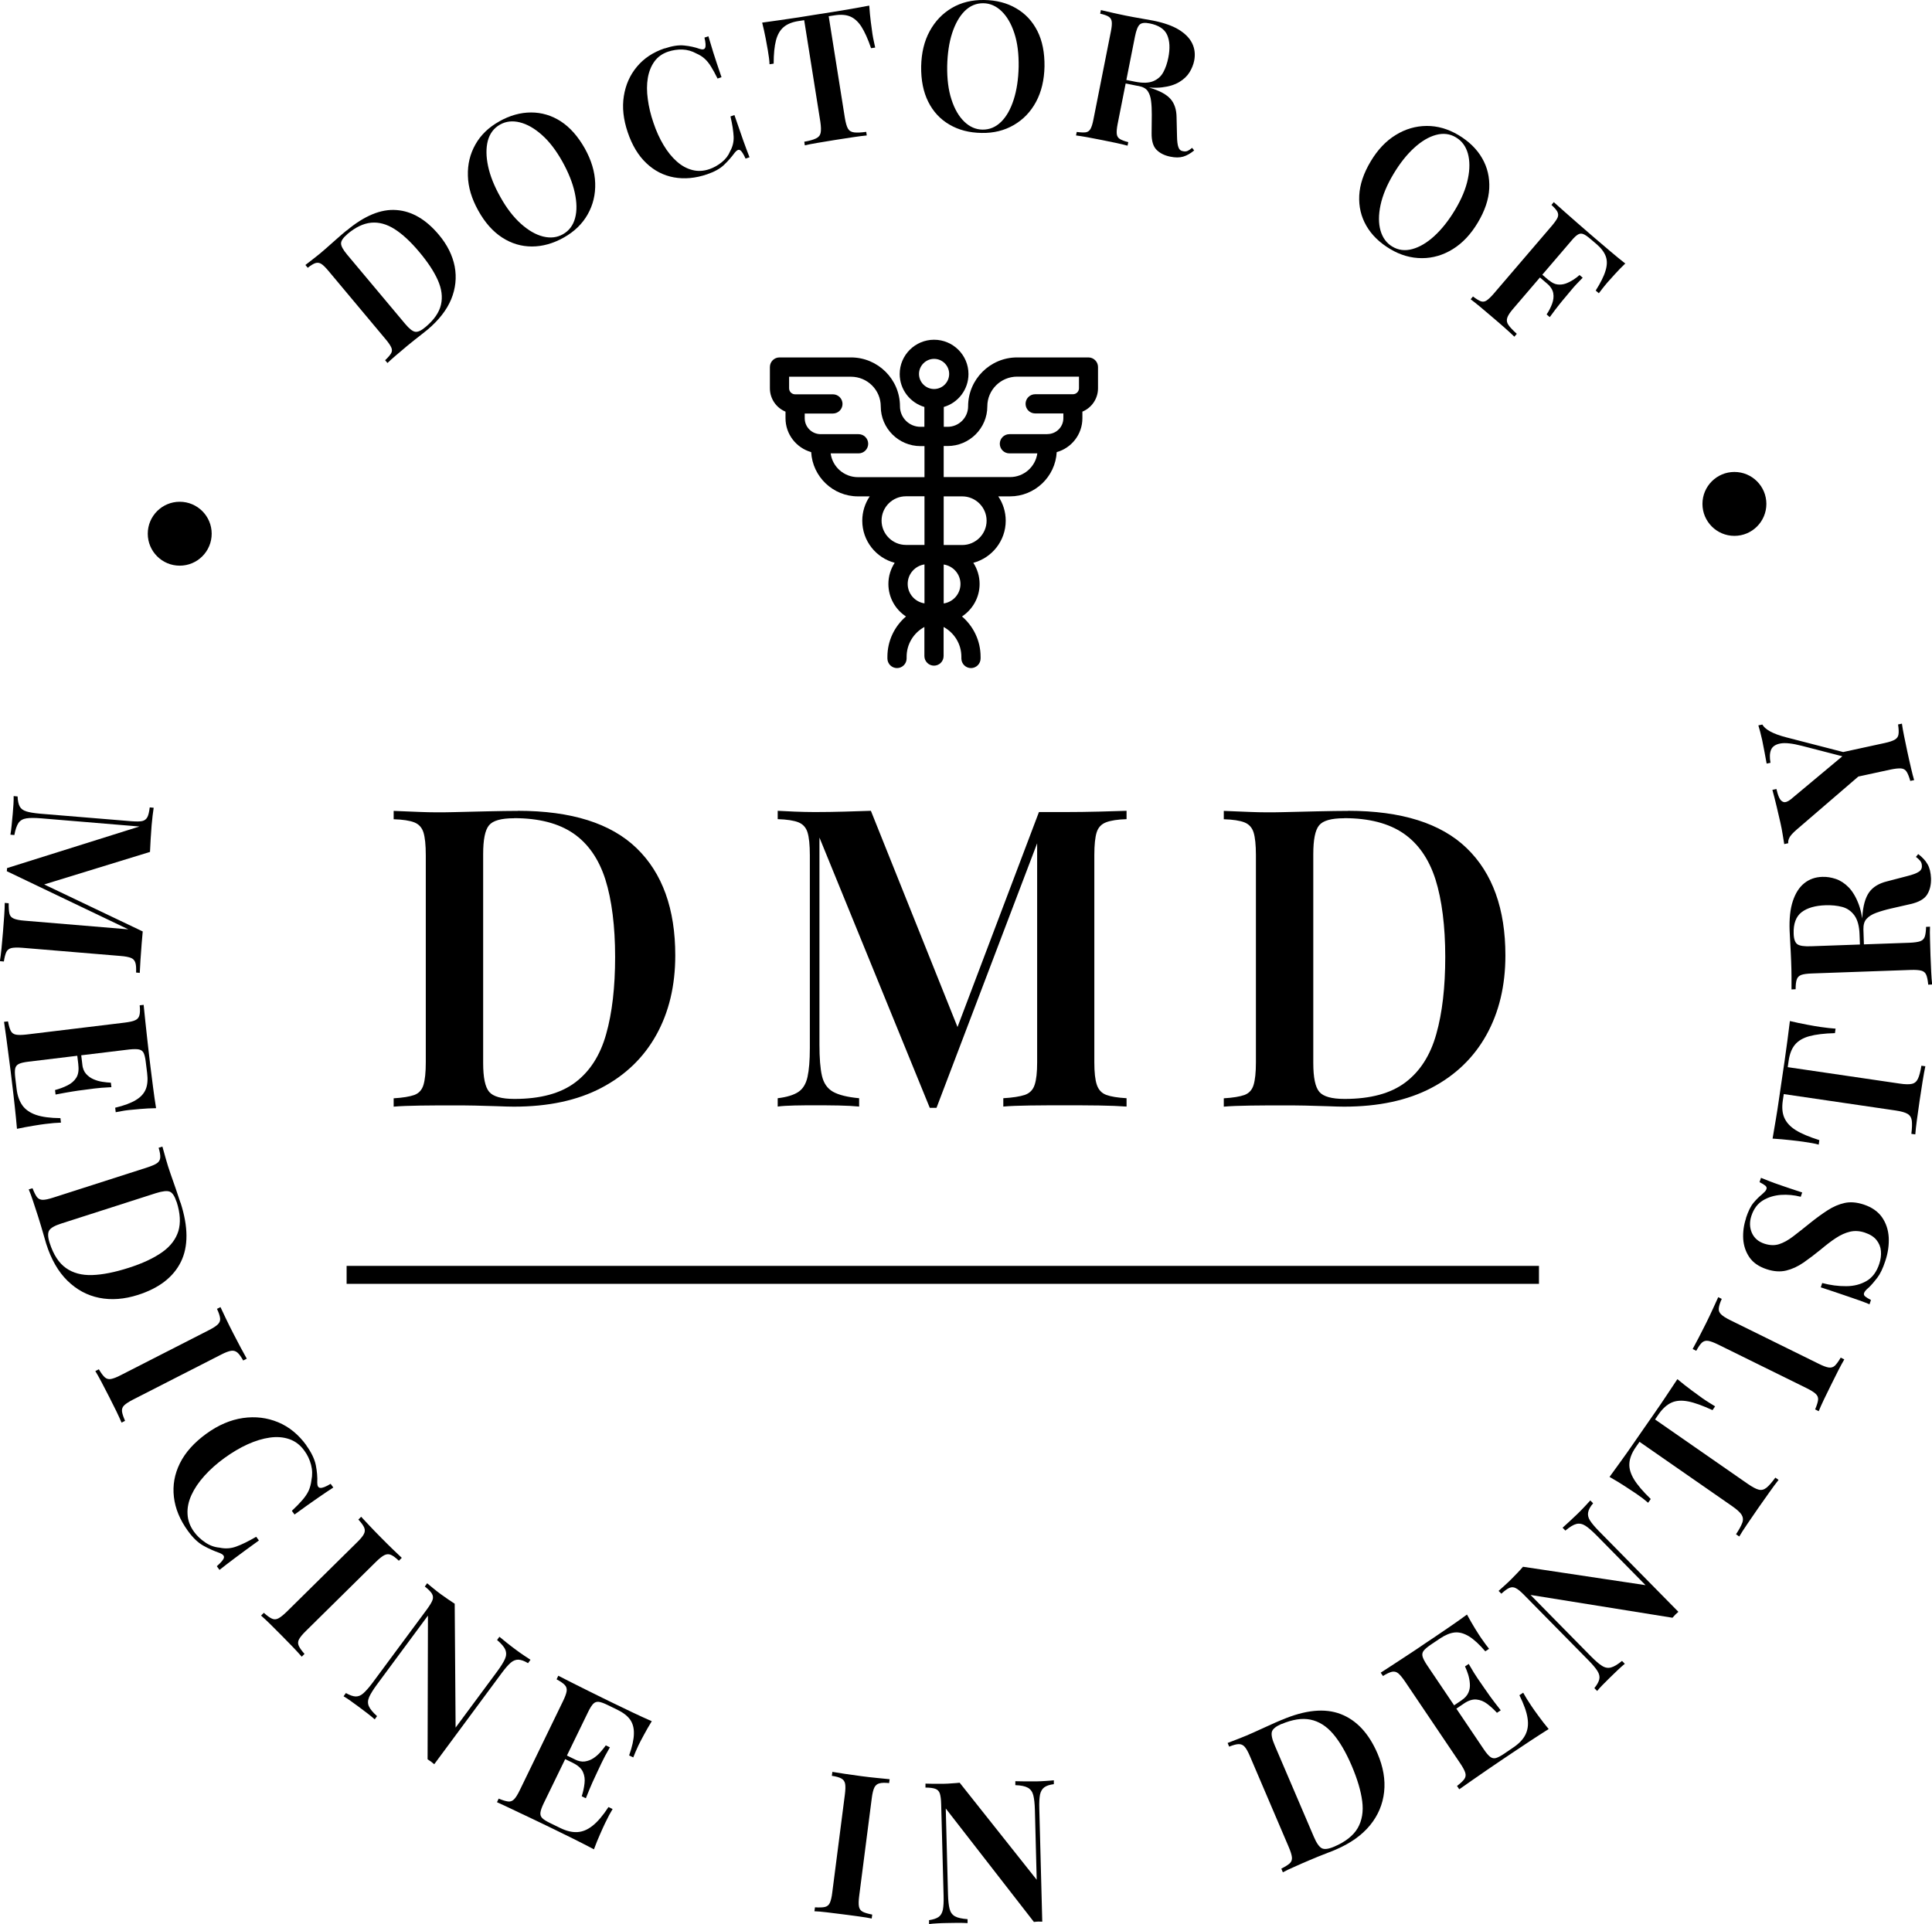 <?xml version="1.0" encoding="UTF-8"?>
<svg id="Layer_2" data-name="Layer 2" xmlns="http://www.w3.org/2000/svg" viewBox="0 0 215.21 214.35">
  <g id="Layer_1-2" data-name="Layer 1">
    <g>
      <g>
        <path d="M15.6,108.39l-.44-.04c.02-.47,0-.84-.08-1.09-.08-.26-.24-.44-.49-.54-.25-.1-.65-.18-1.19-.22l-10.93-.91c-.53-.04-.93-.03-1.2.03-.27.07-.46.22-.57.45-.11.24-.2.59-.27,1.05l-.44-.04c.06-.38.12-.86.18-1.45s.11-1.18.16-1.78c.05-.66.1-1.28.14-1.86.04-.58.06-1.05.06-1.4l.44.04c-.01.5.02.88.08,1.15s.23.45.49.56c.26.11.65.19,1.18.23l11.99,1-.03.15-13.92-6.66.03-.35,14.74-4.63-10.93-.91c-.71-.06-1.26-.06-1.65,0-.4.06-.69.23-.89.51-.19.29-.35.74-.46,1.35l-.44-.04c.05-.28.1-.64.14-1.08.04-.44.08-.86.12-1.25.03-.35.05-.71.08-1.07.02-.36.03-.66.02-.9l.44.04c.02.49.1.86.24,1.12.14.26.39.44.75.55s.86.19,1.51.25l10.18.84c.54.04.95.04,1.21-.02.26-.06.45-.21.57-.44s.2-.59.26-1.08l.44.04c-.03.23-.07.53-.12.89-.04.36-.08.71-.11,1.07-.04.54-.08,1.07-.11,1.59s-.05.97-.07,1.37l-12.23,3.76-.36-.52,11.78,5.62c-.02.22-.04.45-.06.69-.02.24-.04.47-.06.69-.05.6-.09,1.2-.13,1.79-.03.59-.06,1.07-.08,1.46Z"/>
        <path d="M17.38,123.46c-.61.01-1.19.04-1.76.09-.57.05-1,.09-1.29.12-.28.03-.54.07-.8.12-.25.04-.47.09-.64.12l-.06-.5c1-.24,1.77-.53,2.31-.86.55-.33.91-.74,1.1-1.21s.24-1.07.15-1.79l-.15-1.21c-.05-.45-.13-.79-.23-1.01-.1-.22-.27-.35-.52-.41-.24-.05-.61-.05-1.09,0l-11.24,1.36c-.48.06-.84.14-1.06.25-.22.11-.36.28-.41.52-.05.24-.04.58.01,1.03l.15,1.25c.09.75.31,1.35.65,1.83.34.47.85.82,1.52,1.05.67.23,1.58.35,2.71.36l.06.5c-.46.01-1.05.06-1.76.15-.31.04-.75.1-1.33.2-.58.09-1.19.21-1.81.34-.06-.75-.15-1.59-.25-2.53s-.2-1.77-.29-2.5c-.04-.35-.1-.8-.16-1.35-.07-.55-.14-1.14-.23-1.77-.08-.63-.17-1.27-.25-1.92-.09-.65-.17-1.27-.26-1.85l.44-.05c.09.48.19.83.31,1.06.12.23.31.37.59.42.27.05.67.04,1.2-.02l10.89-1.32c.54-.07.94-.15,1.18-.27.25-.11.4-.29.47-.55.07-.25.08-.62.03-1.11l.44-.05c.06.59.12,1.21.19,1.86.07.65.14,1.3.21,1.93s.14,1.23.2,1.77c.07.54.12.99.16,1.34.08.67.18,1.44.29,2.29s.22,1.62.33,2.29ZM12.42,121.12c-.84.04-1.48.09-1.92.15s-.84.11-1.21.16c-.37.04-.77.1-1.2.17-.44.07-1.07.18-1.9.34l-.06-.5c.49-.13.95-.3,1.37-.51.43-.21.76-.49.99-.85s.31-.85.23-1.47l.44-.05c.05.45.19.81.42,1.07.23.26.5.46.82.6.32.14.65.24.99.29.34.05.66.09.96.1l.06.5ZM9.44,120.83l-.44.05-.47-3.91.44-.05.47,3.91Z"/>
        <path d="M20.11,133.98c.87,2.7.88,4.89.04,6.6-.84,1.7-2.43,2.93-4.77,3.68-1.53.49-2.97.6-4.32.33s-2.53-.91-3.55-1.91-1.81-2.37-2.36-4.1c-.07-.21-.15-.5-.25-.86s-.21-.74-.33-1.13c-.12-.39-.23-.74-.33-1.07-.19-.58-.37-1.14-.55-1.68-.18-.54-.34-.99-.49-1.33l.42-.13c.18.45.34.78.5.99.16.2.38.3.65.3.28,0,.67-.09,1.17-.25l10.44-3.35c.52-.17.89-.33,1.11-.48.22-.16.34-.36.36-.63.02-.26-.04-.62-.18-1.09l.42-.13c.1.35.23.81.38,1.36.15.55.33,1.1.52,1.65.18.5.37,1.06.59,1.69.22.63.39,1.14.52,1.55ZM19.67,133.91c-.21-.65-.46-1.03-.76-1.15-.3-.12-.82-.06-1.55.17l-10.53,3.38c-.73.23-1.18.49-1.35.77-.17.28-.16.74.05,1.39.42,1.3,1.02,2.24,1.82,2.8.79.56,1.77.82,2.93.78,1.16-.04,2.51-.31,4.04-.8,1.57-.5,2.82-1.09,3.75-1.75s1.52-1.45,1.8-2.35c.27-.91.21-1.99-.19-3.24Z"/>
        <path d="M27.48,151.37l-.39.2c-.23-.41-.44-.71-.64-.88-.2-.17-.43-.24-.7-.2-.27.04-.65.18-1.13.43l-9.77,4.99c-.47.24-.81.46-1.01.65-.2.19-.28.42-.25.68s.15.61.34,1.05l-.39.2c-.14-.34-.34-.77-.59-1.29-.25-.51-.52-1.04-.78-1.56-.3-.59-.59-1.14-.86-1.66-.27-.52-.5-.92-.69-1.23l.39-.2c.25.42.47.72.66.89s.42.24.69.19c.27-.05.65-.19,1.12-.44l9.77-4.99c.49-.25.83-.47,1.02-.66s.28-.41.25-.67c-.03-.26-.14-.61-.35-1.05l.39-.2c.15.32.35.75.6,1.27.25.53.53,1.08.83,1.67.27.53.54,1.04.81,1.55.27.51.5.92.68,1.24Z"/>
        <path d="M34.12,161.03c.57.79.92,1.52,1.06,2.2.13.68.19,1.32.16,1.94,0,.37.1.57.33.59.23.03.62-.12,1.16-.45l.3.41c-.47.3-1.04.69-1.71,1.15-.67.46-1.54,1.08-2.61,1.86l-.3-.41c.49-.46.88-.86,1.18-1.21.3-.35.53-.69.69-1.03.15-.34.26-.73.31-1.16.12-.58.11-1.16-.04-1.73s-.4-1.11-.76-1.59c-.45-.62-1-1.04-1.67-1.27s-1.39-.28-2.17-.17-1.61.36-2.47.75c-.86.39-1.71.9-2.56,1.51-.87.63-1.62,1.3-2.25,2-.63.7-1.11,1.41-1.44,2.13-.33.72-.48,1.43-.44,2.12.03.7.27,1.36.72,1.98.32.44.73.84,1.24,1.18.5.35,1.04.54,1.6.59.64.14,1.27.1,1.86-.12.6-.21,1.34-.58,2.23-1.09l.3.41c-1.12.81-2.02,1.47-2.7,1.98-.68.51-1.24.94-1.69,1.3l-.3-.41c.48-.42.74-.73.79-.94.05-.21-.1-.38-.46-.53-.63-.22-1.24-.49-1.83-.82-.59-.33-1.17-.88-1.73-1.66-.88-1.22-1.4-2.47-1.55-3.77-.15-1.29.07-2.54.67-3.75.6-1.21,1.58-2.3,2.94-3.29,1.34-.97,2.7-1.55,4.08-1.75,1.38-.2,2.69-.04,3.92.47,1.23.51,2.27,1.37,3.14,2.56Z"/>
        <path d="M44.74,173.57l-.31.31c-.34-.33-.63-.54-.87-.65s-.48-.1-.73.02c-.25.12-.56.37-.95.75l-7.81,7.71c-.38.37-.63.68-.76.92s-.14.49-.03.73c.11.24.32.54.64.9l-.31.31c-.24-.28-.56-.63-.96-1.05-.4-.41-.81-.83-1.22-1.25-.47-.47-.91-.91-1.32-1.32-.42-.41-.76-.73-1.03-.96l.31-.31c.36.33.66.54.9.65s.47.1.72-.03c.25-.13.56-.38.94-.75l7.81-7.71c.39-.38.65-.69.77-.93.13-.24.14-.48.04-.72-.1-.24-.32-.54-.65-.9l.31-.31c.24.26.56.61.96,1.03.4.42.83.87,1.3,1.34.41.42.83.83,1.24,1.23.41.4.76.72,1.03.98Z"/>
        <path d="M59.08,184.93l-.26.36c-.41-.25-.76-.37-1.06-.39-.3-.01-.59.1-.87.34-.28.24-.62.63-1.01,1.16l-7.51,10.15c-.1-.09-.21-.18-.33-.27s-.26-.18-.41-.28l.04-16.01-5.68,7.68c-.42.57-.71,1.04-.87,1.4-.16.37-.17.71-.03,1.02.14.32.44.68.91,1.1l-.26.36c-.21-.19-.49-.42-.84-.69-.35-.27-.69-.52-1.01-.76-.28-.21-.57-.42-.87-.63-.29-.21-.55-.37-.75-.49l.26-.36c.43.24.79.37,1.08.38.29.01.58-.1.86-.35.28-.25.62-.63,1.01-1.15l6.08-8.21c.32-.44.53-.79.62-1.04.09-.25.06-.49-.08-.72-.14-.22-.4-.48-.78-.78l.26-.36c.18.15.41.34.69.57.28.23.56.45.85.66.27.2.54.39.81.57s.51.34.72.48l.1,13.8,4.62-6.24c.43-.58.72-1.05.88-1.41.16-.36.17-.7.04-1.02-.13-.32-.44-.68-.92-1.09l.26-.36c.22.18.5.41.85.69.35.28.68.53.99.76.3.22.59.43.89.63s.54.36.73.48Z"/>
        <path d="M72.6,191.76c-.32.52-.61,1.03-.88,1.53-.27.5-.47.88-.6,1.15-.12.25-.23.5-.33.74-.1.24-.18.44-.25.61l-.46-.22c.34-.97.52-1.77.53-2.41.02-.64-.13-1.17-.42-1.58-.3-.42-.77-.78-1.42-1.1l-1.09-.53c-.41-.2-.74-.32-.97-.35-.24-.03-.45.04-.62.21s-.37.48-.58.92l-4.95,10.18c-.21.44-.33.78-.36,1.03-.03.25.04.45.21.62.17.17.47.35.88.55l1.13.55c.68.33,1.3.48,1.88.45.58-.03,1.15-.26,1.71-.71.56-.44,1.15-1.13,1.77-2.08l.46.22c-.24.39-.52.91-.83,1.56-.14.28-.32.69-.56,1.23-.24.54-.47,1.11-.69,1.7-.66-.35-1.42-.74-2.26-1.16-.85-.42-1.6-.79-2.26-1.11-.32-.15-.73-.35-1.22-.59-.5-.24-1.03-.5-1.61-.77-.57-.27-1.16-.54-1.75-.83s-1.16-.54-1.7-.79l.19-.4c.45.19.8.29,1.06.32.26.03.48-.06.67-.26s.4-.54.63-1.02l4.79-9.87c.24-.49.38-.87.42-1.14.04-.27-.03-.5-.21-.69s-.48-.4-.91-.63l.19-.4c.52.27,1.08.55,1.67.85.59.29,1.17.58,1.74.87.57.29,1.11.55,1.6.79.49.24.9.43,1.21.59.61.3,1.3.63,2.08,1s1.48.69,2.1.96ZM66.09,197.01l-.19.4-3.54-1.72.19-.4,3.54,1.72ZM67.94,194.66c-.42.73-.72,1.29-.91,1.7s-.36.77-.52,1.1c-.16.33-.33.7-.51,1.1-.18.4-.43,1-.74,1.78l-.46-.22c.15-.48.26-.96.31-1.43.06-.47,0-.9-.18-1.29-.18-.39-.55-.72-1.1-.99l.19-.4c.41.2.79.28,1.13.23s.66-.17.95-.36c.29-.19.55-.42.78-.68.23-.26.43-.51.6-.75l.46.22Z"/>
        <path d="M99.1,198.21l-.06.44c-.47-.05-.83-.04-1.08.03-.25.06-.44.22-.56.46-.12.24-.22.64-.29,1.18l-1.4,10.88c-.07.53-.08.93-.03,1.2.05.27.19.47.43.59.24.12.59.22,1.05.31l-.06.44c-.36-.08-.83-.15-1.4-.23-.57-.08-1.15-.16-1.73-.23-.66-.08-1.28-.16-1.85-.23-.58-.07-1.04-.11-1.4-.12l.06-.44c.49.03.86.02,1.11-.04s.44-.21.55-.46c.11-.25.21-.64.27-1.17l1.4-10.88c.07-.54.08-.95.03-1.21-.05-.27-.19-.46-.42-.59-.23-.13-.58-.23-1.06-.3l.06-.44c.35.06.81.13,1.39.22.58.09,1.19.17,1.85.26.58.08,1.16.14,1.74.2.57.06,1.04.1,1.41.14Z"/>
        <path d="M117.39,198.33v.44c-.46.06-.82.17-1.06.35s-.4.45-.48.81c-.07.36-.1.88-.08,1.54l.33,12.62c-.13-.01-.28-.01-.43-.01s-.32.02-.5.04l-9.82-12.64.25,9.55c.02.71.08,1.26.18,1.64.1.39.3.66.61.83s.77.26,1.39.31v.44c-.27-.02-.63-.03-1.07-.03-.44,0-.86.01-1.26.02-.35,0-.71.02-1.07.04-.36.02-.66.04-.89.08v-.44c.47-.07.84-.19,1.07-.36.24-.17.39-.44.47-.81.07-.37.1-.88.08-1.53l-.27-10.21c-.01-.54-.07-.95-.15-1.2-.09-.26-.25-.43-.5-.52-.25-.09-.61-.14-1.1-.14v-.44c.22,0,.52.02.89.02.36,0,.72,0,1.07,0,.34,0,.67-.03.99-.05.32-.02.61-.04.86-.07l8.58,10.81-.2-7.76c-.02-.72-.08-1.27-.18-1.66-.1-.38-.3-.66-.6-.83-.3-.17-.77-.27-1.4-.29v-.44c.27,0,.63.01,1.08.02.45,0,.87,0,1.25,0,.37,0,.73-.03,1.09-.05s.65-.05.87-.07Z"/>
        <path d="M142.78,191.61c2.6-1.11,4.79-1.33,6.56-.65,1.77.68,3.14,2.15,4.11,4.41.63,1.48.88,2.9.73,4.27s-.67,2.61-1.57,3.71c-.91,1.11-2.19,2.02-3.86,2.73-.2.09-.48.2-.83.33-.35.13-.72.28-1.09.43-.38.15-.72.3-1.03.43-.56.24-1.1.47-1.62.71-.53.23-.95.43-1.28.61l-.17-.41c.44-.22.75-.42.94-.59.19-.18.27-.4.24-.68-.03-.28-.15-.66-.36-1.15l-4.31-10.09c-.21-.5-.41-.86-.59-1.06-.18-.21-.4-.3-.66-.3s-.62.1-1.07.28l-.17-.41c.34-.13.79-.3,1.32-.51.54-.21,1.07-.43,1.59-.67.48-.22,1.03-.47,1.63-.74.6-.27,1.1-.5,1.5-.66ZM142.75,192.06c-.62.27-.98.56-1.07.87-.09.31.01.82.32,1.53l4.35,10.17c.3.71.6,1.13.89,1.28s.75.09,1.38-.18c1.26-.54,2.13-1.23,2.62-2.07.48-.84.65-1.84.5-2.99-.15-1.16-.54-2.47-1.17-3.95-.65-1.52-1.35-2.71-2.09-3.57-.74-.86-1.58-1.38-2.51-1.57-.93-.19-2-.02-3.21.49Z"/>
        <path d="M163.42,179.89c.29.53.58,1.04.88,1.53.3.48.53.85.7,1.09.16.23.31.45.47.66.16.21.29.38.4.52l-.42.28c-.67-.78-1.27-1.33-1.82-1.67-.55-.33-1.07-.48-1.58-.43s-1.06.28-1.66.68l-1.01.68c-.38.26-.64.48-.79.67-.15.19-.19.4-.13.64.06.24.23.56.5.97l6.33,9.39c.27.4.51.68.71.83.2.15.41.19.64.13.23-.07.54-.23.91-.48l1.04-.71c.62-.42,1.07-.89,1.33-1.41s.35-1.13.24-1.83c-.1-.7-.41-1.56-.91-2.57l.42-.28c.22.4.53.91.93,1.5.17.26.43.62.78,1.1.35.48.72.96,1.13,1.45-.64.4-1.35.86-2.14,1.38-.79.52-1.49.99-2.1,1.4-.29.2-.67.45-1.13.76-.46.31-.95.64-1.47,1-.52.36-1.05.73-1.59,1.1-.54.37-1.05.73-1.53,1.07l-.25-.37c.39-.3.66-.55.81-.76.15-.21.19-.45.11-.71-.08-.26-.27-.62-.57-1.06l-6.13-9.09c-.31-.45-.56-.76-.77-.93-.21-.17-.44-.22-.7-.17-.25.06-.59.21-1,.47l-.25-.37c.5-.32,1.02-.66,1.57-1.02.55-.36,1.09-.72,1.63-1.07.54-.35,1.03-.68,1.48-.99.45-.3.82-.56,1.12-.75.56-.38,1.2-.81,1.91-1.3.71-.49,1.34-.93,1.89-1.34ZM164.7,188.15l.25.37-3.26,2.2-.25-.37,3.26-2.2ZM163.6,185.37c.42.73.76,1.28,1.01,1.64.25.36.48.7.69,1s.44.64.7,1c.26.36.65.87,1.17,1.53l-.42.28c-.34-.37-.7-.7-1.08-.99s-.78-.45-1.21-.49c-.43-.04-.9.11-1.41.46l-.25-.37c.38-.26.63-.54.77-.86s.19-.65.16-1c-.02-.35-.09-.69-.19-1.02-.11-.33-.22-.63-.35-.9l.42-.28Z"/>
        <path d="M177.15,167.16l.31.32c-.31.36-.49.69-.55.99-.06.3,0,.6.2.92.2.31.53.71.99,1.18l8.86,9c-.1.08-.21.18-.32.29s-.22.23-.34.37l-15.81-2.54,6.7,6.81c.5.5.91.87,1.25,1.08.34.22.67.28,1.01.19s.74-.33,1.23-.73l.31.32c-.22.18-.49.42-.81.72-.32.3-.62.6-.91.88-.25.25-.5.5-.76.76s-.45.48-.6.67l-.31-.32c.31-.38.49-.72.55-1,.06-.29-.01-.59-.21-.91-.2-.32-.53-.71-.98-1.17l-7.17-7.28c-.38-.39-.69-.65-.93-.77-.24-.13-.48-.14-.72-.04-.24.1-.54.32-.9.65l-.31-.31c.18-.16.4-.35.67-.6.27-.24.53-.49.78-.74.24-.24.47-.48.69-.71s.42-.45.58-.64l13.65,2.05-5.44-5.53c-.51-.51-.93-.88-1.26-1.09-.33-.21-.67-.28-1-.2-.33.08-.74.33-1.23.74l-.31-.32c.21-.19.48-.43.81-.74s.63-.59.91-.86c.26-.26.52-.52.76-.78.25-.26.44-.48.59-.64Z"/>
        <path d="M186.85,153.65c.52.44,1.04.84,1.56,1.23.51.38.91.67,1.19.87.28.19.54.37.79.52.25.16.47.29.66.41l-.29.42c-1.09-.5-1.99-.83-2.71-.97-.72-.14-1.34-.1-1.85.13s-1,.66-1.44,1.3l-.4.58,10.35,7.19c.5.34.9.56,1.2.63.31.08.59,0,.87-.22.27-.22.6-.6.98-1.12l.36.25c-.28.35-.62.81-1.03,1.39s-.82,1.17-1.25,1.77c-.44.63-.84,1.22-1.22,1.78-.38.56-.67,1.01-.88,1.37l-.36-.25c.35-.53.58-.96.7-1.29s.08-.63-.09-.9c-.17-.26-.51-.57-1.01-.92l-10.35-7.19-.42.6c-.44.63-.67,1.23-.71,1.8-.04.57.14,1.16.52,1.79.38.62,1,1.35,1.86,2.18l-.29.42c-.17-.15-.37-.31-.6-.49-.24-.17-.5-.36-.77-.55-.28-.19-.69-.46-1.23-.81-.54-.35-1.1-.69-1.7-1.03.38-.52.8-1.1,1.26-1.74.46-.63.91-1.27,1.35-1.91s.85-1.23,1.22-1.76c.36-.52.77-1.1,1.21-1.74.45-.64.89-1.29,1.32-1.94.43-.65.83-1.25,1.19-1.79Z"/>
        <path d="M191.39,144.51l.4.2c-.2.43-.3.77-.33,1.04s.06.49.26.68c.19.19.53.41,1.02.65l9.84,4.85c.48.24.85.38,1.12.42.27.04.51-.03.7-.21.19-.19.4-.48.64-.89l.4.2c-.19.32-.41.73-.68,1.25-.26.51-.52,1.03-.78,1.56-.29.6-.57,1.16-.82,1.68-.25.53-.44.95-.57,1.28l-.4-.2c.19-.45.3-.8.33-1.06.03-.26-.06-.48-.26-.67-.2-.19-.54-.4-1.02-.64l-9.84-4.85c-.49-.24-.87-.38-1.13-.42-.27-.04-.5.03-.69.2-.19.18-.4.48-.63.91l-.4-.2c.17-.31.39-.72.66-1.24s.55-1.07.85-1.67c.26-.53.51-1.05.75-1.58.24-.52.44-.95.59-1.29Z"/>
        <path d="M194.48,135.72c.26-.78.54-1.36.85-1.72.31-.37.61-.67.91-.91.15-.14.27-.25.36-.34.08-.09.14-.18.17-.28.05-.14,0-.27-.13-.38-.13-.11-.35-.24-.64-.39l.16-.48c.26.1.56.22.91.36.34.14.8.3,1.38.5.58.2,1.34.46,2.3.77l-.16.48c-.73-.19-1.47-.26-2.21-.21-.75.06-1.42.26-2.01.62s-1.01.92-1.27,1.69c-.23.69-.21,1.32.04,1.91.26.59.73,1,1.41,1.22.59.19,1.13.21,1.63.05.5-.16,1.02-.45,1.57-.87.55-.42,1.18-.92,1.9-1.5.67-.54,1.32-1.01,1.94-1.41s1.25-.67,1.89-.81c.64-.14,1.34-.08,2.11.17.91.3,1.59.77,2.05,1.42.45.65.7,1.4.75,2.25.04.85-.08,1.73-.38,2.62-.27.83-.57,1.45-.9,1.88s-.64.79-.94,1.08c-.3.24-.47.45-.53.62-.05.14,0,.27.13.38.13.11.35.24.64.39l-.16.48c-.31-.13-.69-.28-1.12-.43-.43-.15-.99-.34-1.68-.58-.69-.24-1.57-.53-2.63-.88l.16-.48c.91.24,1.8.36,2.67.35.86,0,1.62-.2,2.27-.58.65-.38,1.13-1.02,1.42-1.92.16-.49.22-.96.18-1.42-.04-.46-.21-.87-.5-1.23-.29-.36-.73-.63-1.3-.82-.57-.19-1.12-.22-1.64-.1s-1.05.36-1.58.71c-.54.35-1.1.79-1.71,1.3-.64.52-1.27,1-1.89,1.43-.62.43-1.27.73-1.93.89-.67.16-1.39.11-2.18-.15-.87-.29-1.51-.73-1.92-1.33-.41-.6-.64-1.29-.69-2.05-.04-.77.06-1.54.32-2.31Z"/>
        <path d="M199.37,113.75c.66.16,1.31.29,1.94.41s1.11.2,1.45.25c.34.05.65.09.94.12s.55.05.77.07l-.07.5c-1.2.03-2.15.15-2.85.34s-1.24.51-1.6.94c-.36.43-.6,1.03-.71,1.81l-.1.7,12.47,1.83c.6.09,1.05.1,1.36.03.31-.07.53-.26.68-.58s.27-.8.38-1.44l.44.06c-.09.43-.2,1-.31,1.7-.11.7-.22,1.41-.33,2.14-.11.76-.21,1.47-.3,2.13s-.15,1.2-.18,1.62l-.44-.06c.08-.63.09-1.12.05-1.47-.05-.35-.21-.6-.48-.76-.27-.16-.71-.28-1.31-.37l-12.47-1.83-.11.72c-.11.76-.06,1.4.17,1.92s.64.98,1.26,1.37c.62.39,1.5.76,2.64,1.12l-.07.5c-.21-.06-.47-.12-.76-.17-.29-.05-.6-.1-.94-.15-.34-.05-.82-.11-1.46-.18s-1.3-.13-1.98-.17c.11-.64.23-1.34.36-2.12.13-.77.25-1.54.36-2.32.11-.77.22-1.48.31-2.12.09-.63.19-1.33.31-2.1.11-.77.22-1.55.32-2.32s.19-1.49.27-2.13Z"/>
        <path d="M199.56,110.24c0-.37,0-.84,0-1.42s-.02-1.15-.04-1.72c-.03-.72-.06-1.41-.1-2.05-.04-.65-.06-1.1-.07-1.37-.05-1.33.07-2.43.36-3.3.29-.87.71-1.53,1.27-1.98.56-.45,1.23-.69,2.01-.71.49-.02.99.06,1.5.23s1,.49,1.44.94c.44.46.82,1.09,1.12,1.9s.48,1.85.52,3.11l.08,2.12-.44.02-.07-1.9c-.03-.93-.22-1.63-.57-2.12-.35-.48-.8-.8-1.36-.95s-1.18-.21-1.85-.19c-1.16.04-2.06.3-2.68.78-.62.48-.92,1.28-.88,2.4.02.6.16.99.42,1.17.26.18.77.25,1.53.22l10.96-.39c.53-.02.93-.08,1.19-.17.26-.1.43-.27.51-.52.08-.25.13-.61.14-1.08l.44-.02c-.02.37-.02.84,0,1.42.01.57.03,1.16.05,1.75.02.66.05,1.28.08,1.86s.06,1.04.11,1.41l-.44.02c-.05-.49-.12-.85-.22-1.09-.1-.24-.28-.4-.55-.47s-.67-.1-1.2-.08l-10.96.39c-.54.02-.95.07-1.2.16-.25.09-.43.26-.51.5-.09.25-.13.61-.13,1.1l-.44.02ZM207.27,106c0-.69.02-1.27.04-1.74.02-.46.04-.86.06-1.2.02-.33.04-.63.08-.9.07-1.23.33-2.14.75-2.74s1.1-1.01,2-1.23l2.26-.59c.6-.15,1.03-.31,1.28-.48.25-.16.37-.39.34-.69,0-.21-.07-.38-.19-.53-.12-.14-.27-.29-.47-.43l.25-.32c.47.35.82.73,1.05,1.14.23.4.35.92.38,1.56.02.71-.12,1.31-.43,1.81-.31.5-.93.85-1.85,1.06l-2.19.5c-.61.14-1.15.3-1.62.47-.47.17-.83.39-1.08.67-.26.27-.37.67-.36,1.19l.08,2.39-.37.06Z"/>
        <path d="M195.88,80.81l.43-.09c.15.27.43.52.86.76s1.04.47,1.86.68l9.18,2.37.17.8-8.24,7.09c-.44.38-.72.69-.83.93s-.14.43-.11.59l-.45.1c-.06-.35-.12-.72-.18-1.1-.06-.39-.14-.8-.24-1.25-.13-.58-.27-1.19-.43-1.85-.16-.66-.31-1.27-.47-1.84l.45-.1c.08.36.18.68.3.95s.29.44.49.5c.21.06.48-.04.8-.29l5.94-4.96.72.39-5.42-1.4c-1.05-.27-1.85-.36-2.39-.26s-.88.33-1.04.7c-.15.37-.17.86-.06,1.45l-.43.09c-.09-.48-.17-.93-.25-1.36-.08-.43-.16-.85-.25-1.27-.08-.35-.15-.65-.22-.91-.07-.26-.14-.5-.2-.71ZM204.87,83.88l5.06-1.1c.52-.11.9-.24,1.14-.38.24-.14.38-.34.41-.6.04-.26.02-.62-.05-1.09l.43-.09c.05.37.13.84.25,1.42.12.58.24,1.15.36,1.73.13.62.27,1.21.4,1.78s.25,1.02.35,1.36l-.43.09c-.13-.47-.27-.81-.41-1.03s-.35-.34-.62-.36c-.28-.02-.67.02-1.19.13l-4.43.96.98-1.93-2.25-.89Z"/>
      </g>
      <g>
        <path d="M38.61,25.69c1.97-1.65,3.82-2.42,5.54-2.29,1.72.12,3.3,1.04,4.74,2.76.94,1.12,1.52,2.3,1.76,3.53.23,1.23.1,2.45-.39,3.65-.5,1.2-1.38,2.33-2.64,3.39-.15.13-.37.3-.64.51-.27.21-.55.43-.84.66-.29.23-.55.45-.79.64-.42.35-.83.7-1.23,1.04s-.72.63-.96.86l-.26-.31c.32-.3.54-.56.66-.76.12-.2.13-.42.03-.65-.1-.23-.3-.53-.61-.9l-6.4-7.65c-.32-.38-.58-.64-.79-.77-.21-.13-.42-.16-.65-.09s-.51.25-.86.52l-.26-.31c.27-.21.61-.47,1.02-.79.41-.32.82-.65,1.21-1,.36-.32.77-.68,1.22-1.08.45-.4.83-.72,1.13-.97ZM38.7,26.08c-.47.4-.71.74-.71,1.04,0,.3.23.71.68,1.25l6.46,7.71c.45.54.82.83,1.11.88.3.05.68-.12,1.15-.52.96-.8,1.53-1.63,1.73-2.49.2-.86.08-1.77-.35-2.74s-1.12-2.01-2.06-3.13c-.96-1.15-1.88-2-2.76-2.56-.87-.55-1.74-.79-2.6-.71s-1.75.5-2.66,1.27Z"/>
        <path d="M55.6,13.53c1.19-.67,2.38-1,3.56-1,1.18,0,2.29.33,3.31.99s1.91,1.67,2.67,3.01c.73,1.31,1.12,2.6,1.16,3.87s-.24,2.43-.84,3.49-1.48,1.91-2.65,2.57c-1.19.67-2.38,1-3.56,1s-2.29-.33-3.32-1-1.92-1.67-2.66-3.01c-.73-1.31-1.12-2.6-1.15-3.87-.04-1.27.24-2.43.84-3.49.59-1.05,1.48-1.91,2.65-2.56ZM55.7,13.88c-.69.39-1.14.99-1.36,1.8-.21.81-.2,1.76.03,2.84s.69,2.23,1.38,3.45c.69,1.24,1.46,2.23,2.29,2.97s1.65,1.21,2.46,1.41c.81.2,1.54.12,2.2-.25.69-.39,1.14-.99,1.36-1.8s.2-1.76-.04-2.85c-.24-1.09-.7-2.23-1.37-3.44-.7-1.25-1.46-2.25-2.29-2.98-.83-.74-1.65-1.2-2.46-1.4-.81-.2-1.54-.12-2.2.25Z"/>
        <path d="M74.03,5.4c.84-.28,1.57-.4,2.19-.33.62.06,1.2.19,1.73.38.32.1.52.06.6-.13.08-.19.06-.57-.08-1.13l.44-.15c.14.49.32,1.09.54,1.79.22.7.53,1.63.92,2.77l-.44.15c-.27-.55-.52-1-.74-1.35-.22-.36-.46-.65-.71-.87-.25-.23-.56-.42-.93-.58-.47-.26-.98-.41-1.52-.43-.54-.02-1.07.06-1.59.23-.66.22-1.18.59-1.55,1.11s-.61,1.13-.73,1.84c-.12.71-.12,1.5,0,2.35.11.85.32,1.73.63,2.63.31.93.69,1.76,1.13,2.49.44.74.93,1.34,1.47,1.82.54.48,1.11.79,1.73.95.61.16,1.25.13,1.91-.1.47-.16.92-.41,1.36-.76.44-.35.75-.76.94-1.23.29-.52.42-1.07.39-1.65-.03-.58-.14-1.32-.35-2.23l.44-.15c.41,1.19.74,2.15,1,2.88.26.73.49,1.33.68,1.82l-.44.15c-.24-.53-.44-.84-.61-.94-.17-.1-.36-.01-.58.26-.36.49-.76.95-1.2,1.37-.44.43-1.08.78-1.9,1.06-1.29.44-2.52.55-3.69.34-1.16-.21-2.19-.74-3.08-1.59-.89-.84-1.58-1.99-2.07-3.44-.48-1.42-.63-2.76-.43-4.02s.68-2.35,1.46-3.28c.77-.93,1.8-1.61,3.07-2.04Z"/>
        <path d="M96.83.64c.04.62.1,1.22.17,1.79.07.58.13,1.02.18,1.33s.1.59.16.85.11.49.15.69l-.46.07c-.35-1.03-.71-1.82-1.07-2.39-.36-.56-.78-.94-1.25-1.14-.47-.2-1.06-.24-1.76-.13l-.64.1,1.8,11.32c.09.54.2.94.34,1.19.14.25.37.39.69.43.32.04.77.02,1.35-.06l.06.4c-.4.04-.92.1-1.56.2-.64.09-1.29.19-1.95.3-.69.11-1.33.22-1.94.32s-1.09.2-1.45.28l-.06-.4c.57-.1,1-.22,1.29-.36.29-.13.47-.34.53-.62.06-.28.05-.69-.03-1.24l-1.8-11.32-.66.1c-.69.11-1.23.33-1.63.67-.39.33-.68.82-.85,1.47-.17.65-.26,1.51-.26,2.6l-.46.07c0-.2-.03-.44-.06-.7-.04-.27-.08-.55-.13-.86-.05-.3-.13-.74-.24-1.32-.11-.57-.24-1.16-.39-1.76.58-.08,1.23-.17,1.93-.27.7-.1,1.41-.2,2.11-.31.7-.11,1.34-.21,1.93-.31.57-.09,1.21-.19,1.91-.3.7-.11,1.4-.23,2.1-.35.7-.12,1.34-.24,1.92-.35Z"/>
        <path d="M109.62,0c1.37.02,2.56.33,3.58.93,1.02.59,1.81,1.44,2.36,2.53.55,1.09.81,2.41.79,3.95-.03,1.5-.34,2.81-.94,3.93-.6,1.12-1.43,1.98-2.48,2.59-1.05.61-2.25.91-3.59.88-1.37-.02-2.56-.33-3.58-.93-1.02-.59-1.81-1.44-2.36-2.54-.55-1.1-.81-2.41-.79-3.94.03-1.5.34-2.81.95-3.93.61-1.12,1.44-1.98,2.48-2.59S108.28-.02,109.62,0ZM109.54.36c-.79-.01-1.48.28-2.08.87-.59.59-1.06,1.42-1.4,2.47s-.52,2.28-.55,3.67c-.02,1.42.13,2.66.48,3.72.34,1.06.82,1.88,1.42,2.46.6.58,1.28.88,2.03.89.79.01,1.48-.28,2.08-.87s1.06-1.42,1.4-2.48c.34-1.06.52-2.28.55-3.66.02-1.43-.13-2.68-.48-3.73-.34-1.05-.82-1.87-1.42-2.45-.6-.58-1.28-.88-2.03-.89Z"/>
        <path d="M122.62,1.12c.33.08.74.18,1.25.29.51.12,1.02.22,1.53.33.64.13,1.26.24,1.84.34.58.1.99.18,1.23.22,1.18.24,2.13.57,2.85,1.01.71.44,1.21.95,1.49,1.54s.35,1.23.21,1.93c-.09.43-.26.86-.52,1.28-.26.42-.64.78-1.14,1.08s-1.13.5-1.91.59c-.78.1-1.73.04-2.86-.19l-1.89-.38.08-.39,1.7.34c.83.16,1.49.14,1.99-.07s.87-.54,1.12-1.01c.25-.46.43-1,.55-1.6.21-1.04.16-1.89-.13-2.54-.29-.65-.94-1.08-1.94-1.28-.54-.11-.91-.07-1.12.13-.21.19-.38.63-.52,1.31l-1.94,9.79c-.09.47-.12.84-.09,1.09.03.25.15.44.35.56.2.12.51.24.93.35l-.08.39c-.32-.09-.74-.19-1.25-.3s-1.03-.21-1.56-.32c-.59-.12-1.15-.22-1.66-.32-.51-.09-.94-.16-1.27-.2l.08-.39c.44.06.78.07,1.01.04.23-.04.41-.17.53-.39.12-.22.23-.57.32-1.04l1.94-9.79c.1-.49.13-.85.1-1.1-.03-.24-.14-.43-.34-.56-.2-.13-.52-.24-.95-.34l.08-.39ZM124.76,8.83c.61.15,1.12.28,1.53.4.41.12.76.22,1.05.3.29.09.55.17.78.26,1.07.32,1.83.74,2.27,1.24.44.5.66,1.18.67,2.03l.05,2.12c.01.56.06.97.16,1.23.09.26.27.41.54.44.18.04.35.02.5-.05.15-.07.31-.18.48-.33l.23.29c-.41.34-.82.57-1.22.69-.41.12-.89.12-1.46,0-.63-.13-1.13-.38-1.51-.76-.38-.38-.56-1-.55-1.86l.02-2.05c0-.57-.02-1.08-.08-1.53-.05-.45-.18-.81-.37-1.1-.19-.28-.52-.47-.98-.56l-2.13-.42.03-.34Z"/>
        <path d="M162.45,15.04c1.17.7,2.06,1.56,2.65,2.59.59,1.02.85,2.15.79,3.37-.06,1.22-.49,2.49-1.28,3.81-.77,1.29-1.69,2.27-2.77,2.94s-2.23,1.01-3.44,1.01c-1.22,0-2.4-.33-3.55-1.02-1.17-.7-2.06-1.56-2.65-2.59-.59-1.02-.85-2.15-.79-3.37s.49-2.49,1.28-3.81c.77-1.29,1.7-2.27,2.78-2.93,1.08-.67,2.23-1,3.44-1.01,1.21-.01,2.39.33,3.54,1.01ZM162.19,15.31c-.68-.41-1.42-.5-2.23-.28-.81.22-1.62.7-2.44,1.45s-1.59,1.72-2.3,2.91c-.73,1.22-1.21,2.38-1.44,3.46-.23,1.09-.23,2.04,0,2.84.23.8.67,1.4,1.31,1.78.68.41,1.42.5,2.23.28.81-.22,1.63-.7,2.45-1.45.82-.75,1.59-1.72,2.3-2.9.74-1.23,1.22-2.39,1.44-3.47.23-1.08.22-2.03,0-2.83-.23-.8-.67-1.4-1.31-1.78Z"/>
        <path d="M181.07,29.33c-.42.4-.81.8-1.17,1.2-.36.39-.64.7-.82.91-.2.23-.38.46-.55.67-.16.21-.31.4-.43.56l-.35-.3c.54-.86.91-1.59,1.09-2.2.19-.61.2-1.15.03-1.61-.17-.47-.52-.93-1.06-1.39l-.66-.56c-.32-.27-.57-.45-.78-.53-.2-.08-.4-.07-.6.05-.2.12-.44.34-.72.68l-6.54,7.64c-.33.39-.54.71-.62.98-.08.26-.04.53.15.79.18.26.49.58.92.97l-.27.32c-.28-.27-.65-.61-1.11-1.02-.46-.41-.95-.82-1.45-1.25-.43-.37-.84-.72-1.24-1.05s-.76-.62-1.07-.85l.26-.31c.35.27.64.44.86.53.22.08.44.06.65-.08s.48-.39.79-.75l6.49-7.58c.32-.38.53-.68.63-.9.1-.23.09-.44-.02-.66-.11-.21-.33-.46-.66-.76l.26-.31c.4.36.82.74,1.27,1.13.45.39.89.78,1.33,1.17.44.38.85.74,1.22,1.06.38.32.69.59.93.8.47.4,1,.85,1.6,1.36s1.14.95,1.63,1.33ZM174.21,32.67l-.26.31-2.87-2.46.26-.31,2.87,2.46ZM176.29,30.95c-.54.55-.94.97-1.19,1.28-.26.31-.49.59-.71.85-.22.25-.45.54-.7.85-.25.31-.61.78-1.06,1.4l-.35-.3c.26-.38.46-.78.61-1.18.15-.41.2-.8.13-1.19s-.32-.76-.74-1.13l.26-.31c.32.27.63.43.95.47.32.04.62,0,.92-.1.3-.11.57-.25.84-.42.26-.17.5-.35.7-.53l.35.3Z"/>
      </g>
      <path d="M121.26,39.82h-7.96c-3.01,0-5.46,2.45-5.46,5.45,0,1.25-1.02,2.28-2.28,2.28h-.43v-2.21c1.59-.46,2.75-1.93,2.75-3.67,0-2.11-1.72-3.82-3.83-3.82s-3.83,1.71-3.83,3.82c0,1.74,1.17,3.2,2.75,3.67v2.21h-.44c-1.26,0-2.28-1.02-2.28-2.28,0-3.01-2.45-5.45-5.46-5.45h-7.96c-.59,0-1.07.48-1.07,1.07v2.37c0,1.17.72,2.18,1.74,2.6v.74c0,1.79,1.21,3.3,2.86,3.77.15,2.74,2.43,4.93,5.21,4.93h1.31c-.52.77-.83,1.71-.83,2.71,0,2.25,1.53,4.14,3.61,4.69-.44.68-.7,1.49-.7,2.36,0,1.51.78,2.85,1.96,3.62-1.27,1.09-2.07,2.7-2.07,4.49v.19c0,.59.48,1.07,1.07,1.07s1.07-.48,1.07-1.07v-.19c0-1.43.8-2.68,1.98-3.32v3.24c0,.59.48,1.07,1.07,1.07s1.07-.48,1.07-1.07v-3.24c1.18.64,1.98,1.89,1.98,3.32v.19c0,.59.48,1.07,1.07,1.07s1.07-.48,1.07-1.07v-.19c0-1.8-.81-3.41-2.07-4.49,1.18-.78,1.96-2.11,1.96-3.62,0-.87-.26-1.68-.7-2.36,2.08-.55,3.61-2.45,3.61-4.69,0-1-.31-1.94-.83-2.71h1.3c2.78,0,5.06-2.19,5.21-4.93,1.65-.46,2.86-1.98,2.86-3.77v-.74c1.02-.42,1.74-1.43,1.74-2.6v-2.37c0-.59-.48-1.07-1.07-1.07h0ZM102.98,62.89v4.33c-1.06-.16-1.87-1.07-1.87-2.17s.81-2.01,1.87-2.17h0ZM105.12,62.89c1.06.16,1.87,1.07,1.87,2.17s-.81,2.01-1.87,2.17v-4.33ZM102.37,41.66c0-.92.76-1.68,1.68-1.68s1.68.75,1.68,1.68-.76,1.68-1.68,1.68-1.68-.75-1.68-1.68ZM92.53,50.51h3.11c.59,0,1.07-.48,1.07-1.07s-.48-1.07-1.07-1.07h-4.22c-.98,0-1.78-.79-1.78-1.77v-.53h3.14c.59,0,1.07-.48,1.07-1.07s-.48-1.07-1.07-1.07h-4.21c-.37,0-.67-.3-.67-.67v-1.29h6.89c1.83,0,3.32,1.48,3.32,3.31,0,2.44,1.99,4.42,4.43,4.42h.44v3.46h-7.41c-1.55,0-2.84-1.15-3.04-2.64h0ZM98.2,58c0-1.5,1.22-2.71,2.72-2.71h2.06v5.42h-2.06c-1.5,0-2.72-1.22-2.72-2.71ZM107.18,60.72h-2.06v-5.42h2.06c1.5,0,2.72,1.22,2.72,2.71s-1.22,2.71-2.72,2.71ZM116.66,48.37h-4.22c-.59,0-1.07.48-1.07,1.07s.48,1.07,1.07,1.07h3.11c-.21,1.49-1.49,2.64-3.04,2.64h-7.39v-3.46h.43c2.44,0,4.43-1.98,4.43-4.42,0-1.82,1.49-3.31,3.32-3.31h6.89v1.29c0,.37-.3.67-.67.67h-4.21c-.59,0-1.07.48-1.07,1.07s.48,1.07,1.07,1.07h3.14v.53c0,.98-.8,1.77-1.78,1.77h0Z"/>
      <g>
        <path d="M57.68,90.33c5.96,0,10.37,1.39,13.24,4.17,2.87,2.78,4.3,6.76,4.3,11.94,0,3.38-.71,6.34-2.12,8.87-1.41,2.53-3.45,4.49-6.12,5.89-2.67,1.4-5.91,2.09-9.73,2.09-.47,0-1.09-.02-1.88-.05-.79-.03-1.61-.05-2.47-.07s-1.64-.02-2.35-.02c-1.27,0-2.51,0-3.72.02s-2.2.05-2.98.12v-.93c1.02-.06,1.79-.19,2.3-.37.51-.19.85-.56,1.02-1.12.17-.56.26-1.4.26-2.51v-23.08c0-1.15-.09-1.99-.26-2.54-.17-.54-.51-.92-1.02-1.12-.51-.2-1.28-.32-2.3-.35v-.93c.77.03,1.77.07,2.98.12s2.42.05,3.63.02c1.12-.03,2.37-.06,3.77-.09,1.4-.03,2.54-.05,3.44-.05ZM57.26,91.16c-1.43,0-2.36.26-2.79.79-.44.53-.65,1.6-.65,3.21v23.27c0,1.61.22,2.68.67,3.21.45.53,1.39.79,2.82.79,2.88,0,5.14-.61,6.77-1.84s2.78-3.02,3.44-5.38c.67-2.36,1-5.23,1-8.61s-.37-6.35-1.09-8.63c-.73-2.28-1.92-3.99-3.56-5.12-1.65-1.13-3.85-1.7-6.61-1.7Z"/>
        <path d="M125.49,90.33v.93c-.99.03-1.75.15-2.28.35-.53.2-.88.58-1.05,1.12-.17.54-.26,1.39-.26,2.54v23.08c0,1.12.09,1.95.28,2.51.19.56.54.93,1.05,1.12.51.19,1.26.31,2.26.37v.93c-.81-.06-1.83-.1-3.07-.12-1.24-.02-2.5-.02-3.77-.02-1.4,0-2.71,0-3.93.02s-2.21.05-2.96.12v-.93c1.05-.06,1.85-.19,2.4-.37.54-.19.91-.56,1.09-1.12.19-.56.28-1.4.28-2.51v-25.32l.33.05-11.54,30.34h-.75l-12.29-30.11v23.08c0,1.49.09,2.65.28,3.47.19.82.6,1.41,1.23,1.77.64.36,1.61.6,2.91.72v.93c-.59-.06-1.35-.1-2.28-.12s-1.82-.02-2.65-.02c-.74,0-1.5,0-2.26.02-.76.02-1.39.05-1.88.12v-.93c1.02-.12,1.79-.36,2.3-.7.51-.34.85-.9,1.02-1.67s.26-1.85.26-3.21v-21.5c0-1.15-.09-1.99-.26-2.54-.17-.54-.51-.92-1.02-1.12-.51-.2-1.28-.32-2.3-.35v-.93c.5.03,1.12.06,1.88.09.76.03,1.51.05,2.26.05,1.15,0,2.26-.02,3.35-.05,1.09-.03,2.05-.06,2.89-.09l10.01,24.99-1.02.84,9.73-25.69h2.93c1.27,0,2.53-.02,3.77-.05,1.24-.03,2.26-.06,3.07-.09Z"/>
        <path d="M150.15,90.33c5.96,0,10.37,1.39,13.24,4.17,2.87,2.78,4.3,6.76,4.3,11.94,0,3.38-.71,6.34-2.12,8.87-1.41,2.53-3.45,4.49-6.12,5.89-2.67,1.4-5.91,2.09-9.73,2.09-.47,0-1.09-.02-1.88-.05-.79-.03-1.61-.05-2.47-.07s-1.64-.02-2.35-.02c-1.27,0-2.51,0-3.72.02s-2.2.05-2.98.12v-.93c1.02-.06,1.79-.19,2.3-.37.51-.19.85-.56,1.02-1.12.17-.56.26-1.4.26-2.51v-23.08c0-1.15-.09-1.99-.26-2.54-.17-.54-.51-.92-1.02-1.12-.51-.2-1.28-.32-2.3-.35v-.93c.77.03,1.77.07,2.98.12s2.42.05,3.63.02c1.12-.03,2.37-.06,3.77-.09,1.4-.03,2.54-.05,3.44-.05ZM149.73,91.16c-1.43,0-2.36.26-2.79.79-.44.53-.65,1.6-.65,3.21v23.27c0,1.61.22,2.68.67,3.21.45.53,1.39.79,2.82.79,2.88,0,5.14-.61,6.77-1.84s2.78-3.02,3.44-5.38c.67-2.36,1-5.23,1-8.61s-.37-6.35-1.09-8.63c-.73-2.28-1.92-3.99-3.56-5.12-1.65-1.13-3.85-1.7-6.61-1.7Z"/>
      </g>
      <rect x="38.61" y="141.03" width="132.82" height="2"/>
      <circle cx="193.2" cy="56.14" r="3.56"/>
      <circle cx="20.02" cy="59.46" r="3.56"/>
    </g>
  </g>
</svg>
